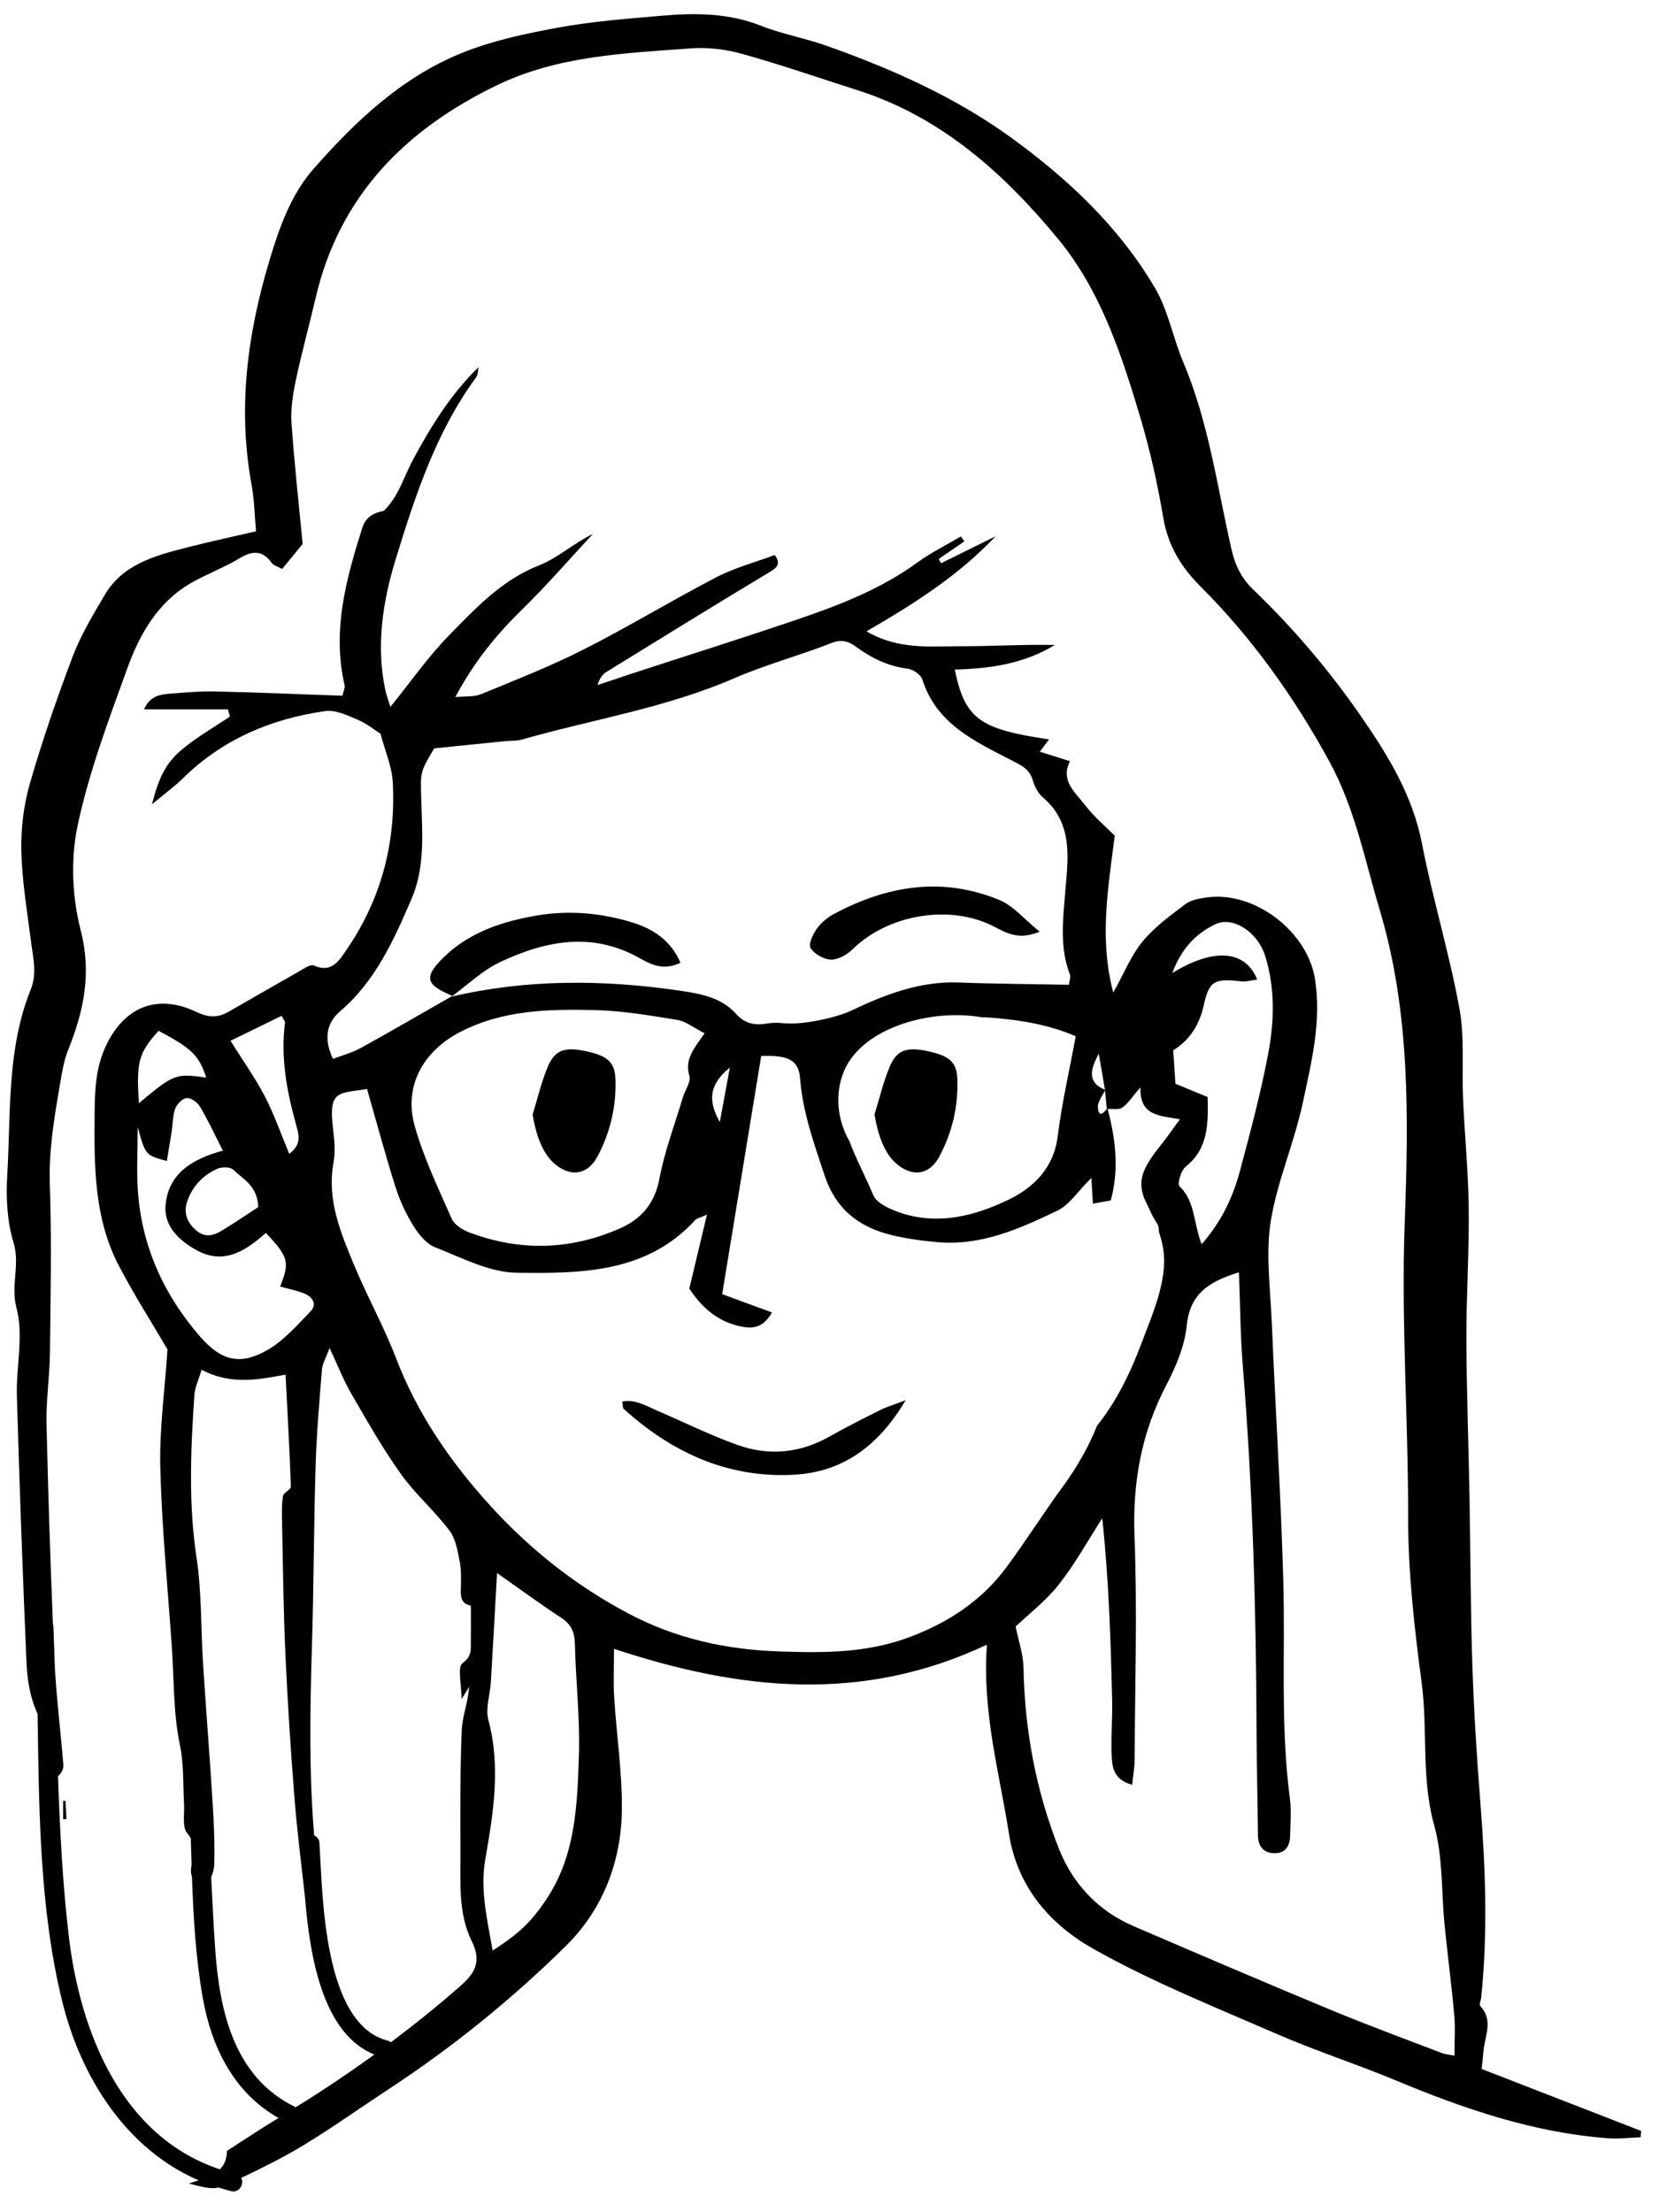 <svg width="114" height="152" viewBox="0 0 114 152" fill="none" xmlns="http://www.w3.org/2000/svg">
<path fill-rule="evenodd" clip-rule="evenodd" d="M99.944 141.243C99.597 141.175 99.334 141.159 99.1 141.071C96.573 140.101 94.031 139.17 91.531 138.133C86.962 136.236 82.411 134.29 77.866 132.331C75.445 131.289 73.717 129.418 72.784 127.073C71.201 123.094 70.411 118.908 70.332 114.601C70.316 113.672 69.988 112.746 69.79 111.758C70.71 110.882 71.88 109.991 72.758 108.873C73.876 107.452 74.757 105.847 75.742 104.321C76.193 108.523 76.323 112.681 76.422 116.839C76.45 118.019 76.347 119.202 76.383 120.382C76.41 121.283 76.417 122.26 77.797 122.632C77.86 122.021 77.962 121.469 77.965 120.915C77.991 115.8 78.157 110.678 77.959 105.571C77.816 101.858 78.432 98.438 80.155 95.146C80.815 93.884 81.41 92.472 81.547 91.08C81.773 88.808 83.181 88.03 85.136 87.418C85.223 89.659 85.23 91.762 85.4 93.85C86.088 102.289 86.317 110.742 86.347 119.204C86.356 121.5 86.422 123.796 86.442 126.091C86.448 126.907 86.866 127.348 87.641 127.333C88.365 127.319 88.642 126.779 88.653 126.119C88.667 125.265 88.745 124.399 88.635 123.56C87.973 118.556 88.325 113.527 88.181 108.511C88.012 102.618 87.637 96.73 87.391 90.838C87.291 88.487 86.952 86.073 87.34 83.792C87.804 81.074 88.942 78.496 89.53 75.741C90.135 72.898 90.813 70.194 90.361 67.273C89.858 64.028 86.235 61.212 82.942 61.66C82.431 61.73 81.849 61.828 81.46 62.121C80.419 62.904 79.333 63.694 78.517 64.684C77.728 65.642 77.249 66.856 76.497 68.202C75.538 64.517 76.124 61.143 76.603 57.417C76.081 56.891 75.221 56.173 74.555 55.309C73.897 54.453 72.841 53.64 73.525 52.301C72.843 52.086 72.16 51.87 71.453 51.648C71.681 51.342 71.862 51.099 72.084 50.802C67.28 50.1 66.305 49.376 65.608 46.004C68.031 45.948 70.381 45.604 72.48 44.316C70.319 44.27 68.182 44.405 66.047 44.402C63.943 44.399 61.765 44.67 59.541 43.38C62.926 41.424 65.925 39.488 68.416 36.845C67.165 37.464 65.915 38.081 64.663 38.702C64.611 38.602 64.56 38.502 64.508 38.404C65.094 38.002 65.68 37.601 66.266 37.2C66.188 37.086 66.109 36.971 66.031 36.858C65.033 37.448 63.98 37.965 63.048 38.642C60.564 40.453 57.743 41.554 54.874 42.533C51.064 43.831 47.225 45.039 43.399 46.288C42.62 46.544 41.843 46.807 41.066 47.068C41.201 46.592 41.411 46.328 41.68 46.162C45.356 43.894 49.033 41.624 52.735 39.397C53.298 39.058 53.739 38.833 53.238 38.134C51.899 38.635 50.489 39.007 49.226 39.661C46.159 41.253 43.204 43.056 40.122 44.617C37.836 45.778 35.434 46.716 33.058 47.696C32.586 47.891 32.004 47.823 31.287 47.896C32.595 45.45 34.115 43.599 35.866 41.888C37.568 40.228 39.126 38.424 40.745 36.683C39.433 37.317 38.341 38.333 37.047 38.844C34.48 39.854 32.696 41.778 30.874 43.636C29.427 45.11 28.236 46.829 26.826 48.568C26.679 48.082 26.542 47.727 26.466 47.36C25.835 44.32 26.31 41.288 27.186 38.438C28.527 34.078 29.952 29.692 32.72 25.923C32.851 25.745 32.832 25.461 32.884 25.224C30.968 27.097 29.616 29.294 28.385 31.576C27.74 32.77 27.392 34.137 26.359 35.108C26.359 35.106 26.36 35.102 26.36 35.102C25.675 35.255 25.143 35.491 24.89 36.287C23.773 39.814 22.81 43.344 23.682 47.088C23.721 47.255 23.607 47.458 23.529 47.803C20.637 47.701 17.75 47.577 14.862 47.512C13.807 47.487 12.746 47.578 11.692 47.661C11.012 47.716 10.317 47.802 9.896 48.737H15.661C15.707 48.903 15.753 49.068 15.799 49.232C14.695 49.98 13.524 50.644 12.508 51.494C11.376 52.442 10.902 53.458 10.444 55.26C11.312 54.538 11.991 54.046 12.581 53.466C15.3 50.795 18.635 49.384 22.354 48.858C23.053 48.758 23.864 49.15 24.568 49.447C25.202 49.716 25.756 50.167 26.147 50.412C26.468 51.63 26.929 52.667 26.988 53.725C27.216 57.905 26.193 61.797 23.803 65.27C23.334 65.951 22.808 66.903 21.572 66.339C21.337 66.232 20.86 66.57 20.525 66.758C18.918 67.667 17.322 68.595 15.719 69.51C14.992 69.925 14.361 69.944 13.516 69.539C10.781 68.227 8.473 69.199 7.223 71.981C6.556 73.465 6.513 75.027 6.501 76.607C6.471 80.159 6.465 83.723 8.173 86.978C9.232 88.998 10.463 90.93 11.511 92.721C11.326 95.5 10.948 98.179 11.015 100.847C11.12 104.968 11.528 109.081 11.81 113.199C11.962 115.422 11.905 117.688 12.354 119.853C12.643 121.255 12.575 122.601 12.648 123.975C12.685 124.651 12.505 125.535 12.864 125.952C12.972 126.077 13.043 126.201 13.113 126.325C13.129 126.931 13.146 127.538 13.164 128.146C13.104 128.438 13.103 128.704 13.191 128.935C13.288 131.762 13.454 134.592 13.943 137.323C14.551 140.723 16.109 143.816 19.139 145.525C17.938 146.246 16.776 147.03 15.595 147.785C15.585 148.367 15.4 148.762 15.112 149.054C8.337 146.803 5.493 139.605 4.721 132.982C4.298 129.367 4.111 125.706 3.987 122.043C4.288 121.762 4.375 121.492 4.353 121.23C4.168 119.027 3.901 116.828 3.77 114.624C3.739 113.649 3.706 112.673 3.666 111.702C3.663 111.657 3.646 111.625 3.636 111.585C3.45 107.004 3.303 102.424 3.196 97.839C3.158 96.216 3.414 94.588 3.431 92.961C3.476 89.094 3.558 85.223 3.424 81.36C3.343 78.976 3.751 76.683 4.142 74.371C4.271 73.611 4.405 72.832 4.69 72.122C5.756 69.463 6.308 66.885 5.546 63.923C4.959 61.645 4.845 59.041 5.329 56.749C6.112 53.052 7.467 49.46 8.761 45.887C9.606 43.552 10.849 41.373 13.129 40.057C14.207 39.436 15.399 39.002 16.462 38.359C17.358 37.818 18.03 37.799 18.674 38.677C18.813 38.866 19.113 38.936 19.393 39.09C19.909 38.46 20.394 37.867 20.797 37.375C20.526 34.527 20.218 31.8 20.032 29.064C19.968 28.102 20.122 27.101 20.324 26.149C20.728 24.238 21.25 22.352 21.694 20.448C23.326 13.461 27.851 8.896 34.156 5.853C38.36 3.823 42.954 3.658 47.491 3.322C48.65 3.238 49.882 3.389 51.005 3.703C53.671 4.449 56.291 5.358 58.93 6.2C64.7 8.04 68.996 11.922 72.707 16.416C75.626 19.956 77.056 24.32 78.35 28.657C79.023 30.917 79.542 33.234 79.933 35.559C80.255 37.475 81.148 38.949 82.501 40.302C86.063 43.861 88.945 47.916 91.355 52.332C93.114 55.557 93.788 59.109 94.818 62.551C96.918 69.578 96.789 76.844 96.526 84.031C96.279 90.793 96.77 97.52 96.762 104.266C96.758 108.055 97.193 111.865 97.692 115.631C98.123 118.882 97.647 122.173 98.554 125.421C99.162 127.595 99.037 129.969 99.266 132.251C99.473 134.324 99.746 136.391 99.931 138.466C100.01 139.355 99.944 140.255 99.944 141.243ZM82.984 75.374C82.306 75.095 81.597 74.806 80.772 74.467C80.725 73.755 80.673 72.988 80.618 72.172C81.824 71.408 82.443 70.355 82.737 68.991C83.087 67.373 83.512 67.222 85.283 67.427C85.632 67.467 85.998 67.353 86.391 67.306C85.578 65.28 83.421 65.102 80.558 66.853C81.173 65.204 82.142 64.154 83.529 63.498C84.724 62.934 86.417 64.042 86.924 65.642C87.635 67.891 87.567 70.192 87.137 72.444C86.623 75.135 85.921 77.795 85.207 80.442C84.732 82.214 83.978 83.881 82.572 85.493C81.997 84.004 82.135 82.536 81.043 81.498C80.884 81.347 81.152 80.423 81.475 80.165C83.025 78.92 83.028 77.257 82.984 75.374ZM75.934 74.915C75.975 75.342 76.014 75.769 76.054 76.195C75.792 76.535 75.479 76.778 75.445 76.067C75.428 75.691 75.751 75.301 75.934 74.915ZM75.503 72.392C75.645 73.22 75.787 74.05 75.929 74.878C74.619 74.333 74.99 73.378 75.503 72.392ZM69.185 107.65C67.502 109.934 65.254 111.439 62.575 112.457C59.587 113.594 56.606 113.578 53.453 113.465C49.776 113.331 46.381 112.548 43.22 110.883C39.596 108.974 36.403 106.452 33.638 103.398C30.919 100.395 28.679 97.136 27.222 93.337C26.382 91.145 25.225 89.077 24.325 86.906C23.404 84.68 22.455 82.444 22.914 79.912C23.052 79.153 22.983 78.336 22.886 77.559C22.549 74.838 23.294 75.155 25.221 74.823C25.866 77.069 26.469 79.321 27.172 81.543C27.465 82.472 27.885 83.385 28.399 84.214C28.762 84.801 29.289 85.46 29.898 85.7C31.727 86.416 33.627 87.425 35.51 87.449C39.894 87.503 44.42 87.489 47.765 83.836C47.878 83.713 48.089 83.679 48.579 83.455C48.146 85.266 47.775 86.822 47.367 88.537C48.21 89.828 49.378 90.903 51.141 91.183C51.938 91.312 52.557 91.052 53.047 90.176C51.895 89.754 50.772 89.342 49.625 88.921C50.534 83.376 51.425 77.936 52.308 72.554C54.204 72.492 54.881 72.844 54.98 74.113C55.163 76.435 55.936 78.572 56.66 80.756C57.401 83.001 58.914 84.245 61.086 84.814C62.165 85.096 63.291 85.248 64.406 85.347C67.415 85.616 70.079 84.426 72.675 83.173C73.484 82.784 74.041 81.881 74.992 80.938C75.042 81.744 75.066 82.143 75.101 82.705C75.46 82.638 75.862 82.564 76.328 82.478C76.914 80.331 76.657 78.259 76.113 76.196C76.461 76.185 76.872 76.267 77.112 76.103C77.52 75.824 77.801 75.36 78.369 74.706C78.299 76.657 79.623 76.649 81.079 76.902C80.586 77.573 80.242 78.082 79.861 78.56C78.537 80.212 78.155 81.028 78.613 82.307C78.795 82.695 78.977 83.073 79.15 83.449C79.273 83.671 79.398 83.893 79.553 84.147C79.619 84.255 79.624 84.429 79.637 84.649C79.865 85.321 80.014 86.015 79.993 86.788C79.941 88.622 79.112 90.508 78.475 92.203C77.687 94.3 76.738 96.273 75.385 97.962C74.792 99.442 73.991 100.836 73.019 102.165C71.701 103.964 70.509 105.855 69.185 107.65ZM37.492 130.581C36.542 131.983 35.749 132.808 33.853 134.02C33.489 131.915 32.982 129.88 33.34 127.803C33.892 124.596 34.426 121.425 33.558 118.173C33.349 117.38 33.677 116.454 33.728 115.587C33.877 113.122 34.01 110.657 34.155 108.082C35.675 109.149 37.102 110.196 38.579 111.168C39.268 111.62 39.485 112.165 39.505 112.959C39.566 115.504 39.859 118.054 39.779 120.594C39.67 124.045 39.556 127.539 37.492 130.581ZM47.372 73.923C47.495 74.33 47.075 74.892 46.927 75.39C46.365 77.265 45.665 79.114 45.303 81.026C44.983 82.712 44.046 83.767 42.607 84.4C39.204 85.898 35.717 85.996 32.228 84.671C31.771 84.497 31.222 84.15 31.04 83.74C30.12 81.651 29.121 79.569 28.502 77.386C27.722 74.639 29.067 72.239 31.605 70.916C34.535 69.39 37.7 69.329 40.863 69.402C42.759 69.446 44.657 69.772 46.536 70.076C47.124 70.171 47.656 70.611 48.42 70.997C47.663 72.076 47.031 72.801 47.372 73.923ZM50.152 73.354C49.873 74.872 49.68 75.923 49.465 77.091C48.618 75.615 48.736 74.496 50.152 73.354ZM73.92 71.201C73.48 73.589 72.962 75.815 72.683 78.07C72.42 80.227 71.041 81.583 69.353 82.406C66.982 83.561 64.376 84.236 61.705 83.27C61.064 83.038 60.223 82.642 60.001 82.107C59.489 80.866 58.835 79.666 58.368 78.405C57.312 76.591 57.295 74.138 58.687 72.47C60.52 70.275 64.453 69.369 67.463 69.898C67.55 69.898 67.632 69.89 67.724 69.896C69.914 70.043 72.028 70.374 73.92 71.201ZM28.941 54.753C28.894 53.046 28.872 53.047 29.835 51.421C31.409 51.261 33.042 51.093 34.676 50.927C35.069 50.888 35.483 50.922 35.856 50.817C40.729 49.426 45.771 48.639 50.464 46.598C52.635 45.656 54.95 45.043 57.157 44.174C57.846 43.904 58.344 44.087 58.802 44.424C59.887 45.221 61.031 45.78 62.392 45.949C62.759 45.994 63.281 46.368 63.386 46.699C64.341 49.727 66.964 50.927 69.474 52.221C70.148 52.568 70.745 52.821 70.972 53.622C71.094 54.049 71.339 54.512 71.671 54.797C73.791 56.61 73.38 59.036 73.196 61.318C73.043 63.226 72.806 65.085 73.512 66.931C73.592 67.138 73.477 67.418 73.452 67.663C70.875 67.613 68.389 67.603 65.906 67.507C63.232 67.403 60.843 68.323 58.512 69.432C57.456 69.935 55.125 70.441 53.848 70.304C53.457 70.263 53.05 70.263 52.663 70.33C51.82 70.473 51.166 70.32 50.549 69.634C49.516 68.486 47.999 68.253 46.581 68.049C41.38 67.301 36.182 67.273 31.028 68.477L31.087 68.428C28.991 69.626 26.904 70.841 24.791 72.007C24.208 72.328 23.541 72.502 22.879 72.757C22.218 71.337 22.451 70.274 23.374 69.484C25.817 67.391 27.071 64.565 28.288 61.74C29.244 59.517 29.004 57.108 28.941 54.753ZM31.678 136.417C30.125 137.789 28.513 139.081 26.863 140.322C26.801 140.273 26.728 140.234 26.637 140.211C22.17 139.056 22.173 130.08 21.951 126.625C21.934 126.363 21.779 126.196 21.589 126.11C21.22 121.703 21.305 117.291 21.441 112.873C21.565 108.82 21.565 104.762 21.687 100.709C21.755 98.501 21.947 96.294 22.124 94.089C22.156 93.698 22.39 93.32 22.646 92.617C23.242 93.884 23.62 94.866 24.143 95.766C25.226 97.631 26.293 99.519 27.543 101.273C28.527 102.654 29.849 103.794 30.876 105.151C31.312 105.726 31.448 106.567 31.592 107.311C31.715 107.947 31.68 108.619 31.665 109.273C31.654 109.788 31.73 110.191 32.329 110.312C32.363 110.319 32.357 110.558 32.357 110.688C32.358 111.407 32.362 112.126 32.354 112.845C32.348 113.382 32.414 113.804 31.789 114.272C31.413 114.552 31.719 115.735 31.719 116.745C31.973 116.331 32.103 116.119 32.234 115.907C32.17 116.951 31.768 117.918 31.728 118.898C31.616 121.651 31.624 124.411 31.64 127.167C31.651 129.262 31.464 131.445 32.412 133.364C33.098 134.757 32.661 135.548 31.678 136.417ZM16.02 80.364C16.704 81.025 17.713 81.488 17.74 82.941C16.909 83.482 16.103 84.038 15.264 84.544C14.678 84.899 14.09 85.078 13.454 84.517C12.827 83.967 12.616 83.308 12.853 82.583C13.193 81.546 13.922 80.762 14.921 80.309C15.227 80.171 15.817 80.167 16.02 80.364ZM20.329 77.221C20.503 77.854 20.796 78.603 19.876 79.278C19.299 77.901 18.843 76.573 18.201 75.337C17.547 74.075 16.711 72.906 15.838 71.512C16.974 70.959 18.162 70.378 19.351 69.797C19.482 70.056 19.596 70.173 19.583 70.273C19.276 72.649 19.703 74.94 20.329 77.221ZM10.898 70.827C13.18 72.033 13.673 72.517 14.173 74.042C12.073 73.742 11.958 73.786 9.546 75.799C9.356 72.958 9.524 72.342 10.898 70.827ZM11.464 79.77C11.579 79.068 11.698 78.388 11.803 77.704C11.881 77.191 11.863 76.642 12.043 76.168C12.159 75.858 12.54 75.47 12.829 75.449C13.123 75.426 13.565 75.739 13.737 76.027C14.273 76.923 14.711 77.877 15.316 79.062C13.186 79.629 11.567 80.649 11.376 82.81C11.248 84.247 12.311 85.237 13.495 85.893C15.398 86.946 16.897 85.933 18.267 84.713C19.824 86.359 19.923 86.702 19.252 88.396C19.814 88.554 20.376 88.667 20.9 88.871C21.479 89.097 21.809 89.617 21.344 90.1C20.4 91.078 19.456 92.162 18.291 92.809C16.454 93.828 15.173 93.473 13.743 91.829C11.266 88.977 9.759 85.676 9.48 81.896C9.375 80.481 9.462 79.051 9.462 77.445C9.994 79.371 9.994 79.371 11.464 79.77ZM20.321 144.785C16.084 142.756 15.078 138.183 14.784 133.865C14.672 132.24 14.591 130.613 14.513 128.985C14.622 128.71 14.71 128.434 14.719 128.157C14.768 126.725 14.699 125.286 14.61 123.856C14.41 120.664 14.157 117.477 13.951 114.287C13.796 111.865 13.867 109.412 13.505 107.023C12.941 103.291 13.107 99.583 13.357 95.86C13.394 95.316 13.656 94.785 13.853 94.116C15.911 95.204 17.86 94.769 19.623 94.45C19.758 97.1 19.901 99.621 19.988 102.144C19.996 102.35 19.489 102.548 19.45 102.786C19.353 103.364 19.367 103.962 19.38 104.552C19.445 107.577 19.474 110.604 19.611 113.625C19.76 116.932 19.973 120.236 20.235 123.535C20.413 125.762 20.692 127.989 20.959 130.373C21.301 134.592 22.221 139.756 25.725 141.167C23.971 142.437 22.172 143.646 20.321 144.785ZM101.813 142.158C101.87 141.614 101.91 141.298 101.932 140.982C102.01 139.925 102.659 138.832 101.714 137.831C101.632 137.742 101.759 137.465 101.779 137.275C102.245 132.784 102.077 128.299 101.721 123.807C101.474 120.671 101.278 117.528 101.174 114.383C101.046 110.519 101.049 106.647 100.977 102.779C100.914 99.182 100.776 95.585 100.765 91.987C100.756 89.009 100.957 86.03 100.925 83.053C100.898 80.539 100.65 78.032 100.536 75.52C100.442 73.437 100.655 71.306 100.284 69.278C99.589 65.485 98.451 61.774 97.718 57.987C97.076 54.665 95.394 51.92 93.521 49.212C91.343 46.062 88.877 43.16 86.115 40.509C85.32 39.746 84.881 38.865 84.636 37.796C83.642 33.469 83.067 29.039 81.314 24.901C80.603 23.226 80.282 21.349 79.374 19.801C76.914 15.607 73.386 12.288 69.487 9.46C65.645 6.676 61.292 4.736 56.806 3.148C55.314 2.619 53.729 2.34 52.26 1.76C50.029 0.88 47.743 0.883 45.436 1.083C43.065 1.289 40.68 1.469 38.345 1.899C36.081 2.314 33.778 2.803 31.662 3.669C27.573 5.343 24.404 8.349 21.549 11.598C19.99 13.372 19.19 15.64 18.504 17.935C16.996 22.976 16.325 28.045 17.281 33.27C17.476 34.335 17.494 35.432 17.592 36.506C15.898 36.9 14.357 37.229 12.832 37.621C10.645 38.181 8.434 38.766 7.187 40.892C6.393 42.248 5.563 43.613 5.009 45.071C3.916 47.952 2.908 50.87 2.056 53.828C1.628 55.312 1.431 56.922 1.466 58.468C1.515 60.552 1.87 62.633 2.133 64.71C2.273 65.809 2.56 66.873 2.11 67.991C0.459 72.097 0.752 76.465 0.498 80.747C0.406 82.287 0.483 83.924 0.93 85.38C1.394 86.897 0.719 88.312 1.134 89.876C1.636 91.761 1.101 93.896 1.16 95.918C1.337 102.007 1.556 108.094 1.818 114.179C1.871 115.409 2.055 116.624 2.583 117.757C2.676 124.388 2.722 131.197 4.274 137.507C5.559 142.738 8.672 147.661 13.651 149.81C13.43 149.882 13.205 149.951 12.979 150.028C14.053 150.305 14.499 150.418 15.018 150.304C15.302 150.392 15.585 150.48 15.88 150.551C16.464 150.689 16.789 150.045 16.573 149.646C18.022 148.954 19.465 148.238 20.834 147.41C22.864 146.18 24.799 144.795 26.783 143.493C31.148 140.627 35.198 137.339 38.894 133.697C41.433 131.195 42.717 127.858 42.734 124.256C42.747 121.711 42.363 119.167 42.204 116.619C42.138 115.556 42.193 114.486 42.193 113.29C50.815 116.144 59.228 117.056 67.819 113.003C67.48 117.657 68.676 121.784 69.331 125.989C69.911 129.713 72.209 132.269 75.21 133.95C79.221 136.197 83.535 137.926 87.768 139.765C90.427 140.922 93.202 141.812 95.88 142.929C100.594 144.894 105.385 146.541 110.529 146.92C111.258 146.973 111.999 146.876 112.734 146.849C112.749 146.704 112.762 146.56 112.776 146.415C109.13 144.999 105.485 143.583 101.813 142.158Z" fill="black"/>
<path fill-rule="evenodd" clip-rule="evenodd" d="M4.503 123.735C4.523 124.152 4.545 124.568 4.564 124.987C4.49 124.989 4.415 124.993 4.339 124.995C4.339 124.576 4.339 124.159 4.339 123.739C4.394 123.738 4.448 123.737 4.503 123.735Z" fill="black"/>
<path fill-rule="evenodd" clip-rule="evenodd" d="M62.237 96.205C60.313 99.44 57.836 101.172 54.472 101.334C49.96 101.551 46.15 99.78 42.86 96.807C42.785 96.74 42.809 96.566 42.76 96.3C43.648 96.13 44.361 96.58 45.097 96.897C46.963 97.7 48.791 98.609 50.702 99.289C52.841 100.05 54.972 99.848 56.989 98.71C58.133 98.066 59.307 97.472 60.483 96.884C60.921 96.663 61.401 96.525 62.237 96.205Z" fill="black"/>
<path fill-rule="evenodd" clip-rule="evenodd" d="M31.087 68.428C29.282 67.671 29.09 67.175 30.43 65.834C32.206 64.056 34.563 63.287 36.974 62.89C39.132 62.535 41.328 62.731 43.438 63.378C44.909 63.829 46.11 64.64 46.759 66.147C45.626 66.703 44.789 66.306 43.98 65.848C40.706 63.99 37.467 64.63 34.33 66.121C33.13 66.692 32.129 67.673 31.032 68.473C31.028 68.477 31.087 68.428 31.087 68.428Z" fill="black"/>
<path fill-rule="evenodd" clip-rule="evenodd" d="M71.441 64.016C69.932 64.647 69.09 64.053 68.215 63.617C65.201 62.118 61.003 62.846 58.587 65.223C58.208 65.595 57.597 65.944 57.1 65.934C56.609 65.923 55.959 65.549 55.699 65.136C55.533 64.875 55.861 64.188 56.132 63.806C56.425 63.394 56.864 63.033 57.316 62.792C60.96 60.847 64.764 60.22 68.678 61.84C69.635 62.237 70.374 63.154 71.441 64.016Z" fill="black"/>
<path fill-rule="evenodd" clip-rule="evenodd" d="M36.6 76.578C36.945 75.467 37.204 74.318 37.66 73.254C38.148 72.12 38.843 71.92 40.278 72.23C41.758 72.553 42.258 72.971 42.294 74.201C42.347 76.058 41.928 77.839 41.044 79.483C40.349 80.775 39.112 80.908 37.997 79.86C37.271 79.176 36.819 77.955 36.6 76.578Z" fill="black"/>
<path fill-rule="evenodd" clip-rule="evenodd" d="M60.093 76.578C60.438 75.467 60.697 74.318 61.154 73.254C61.642 72.12 62.336 71.92 63.773 72.23C65.252 72.553 65.752 72.971 65.788 74.201C65.842 76.058 65.423 77.839 64.537 79.483C63.844 80.775 62.606 80.908 61.491 79.86C60.766 79.176 60.313 77.955 60.093 76.578Z" fill="black"/>
</svg>
